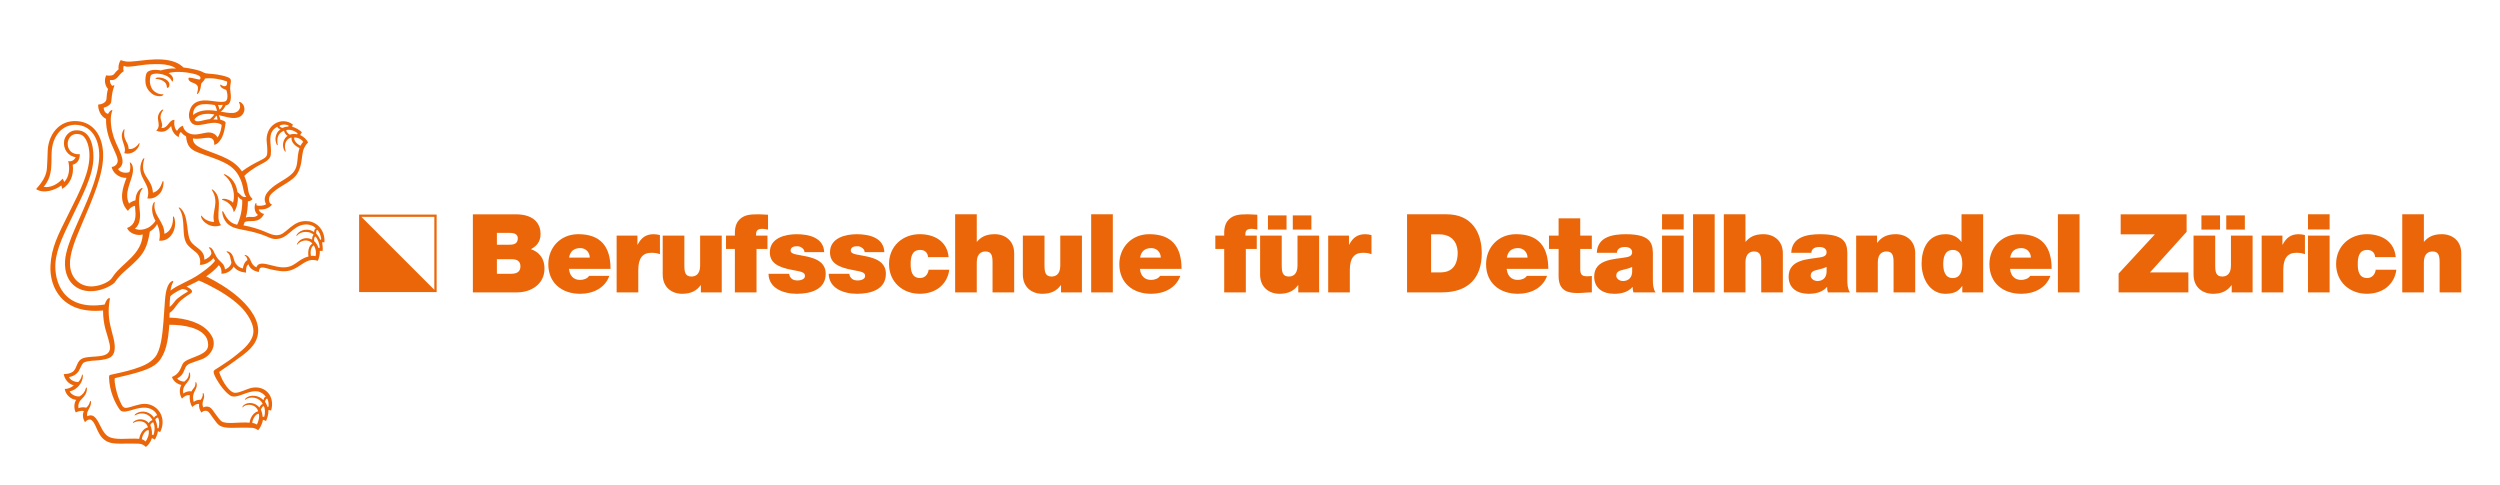 <?xml version="1.0" encoding="utf-8"?>
<!-- Generator: Adobe Illustrator 24.1.1, SVG Export Plug-In . SVG Version: 6.00 Build 0)  -->
<svg version="1.1" id="Ebene_1" xmlns="http://www.w3.org/2000/svg" xmlns:xlink="http://www.w3.org/1999/xlink" x="0px" y="0px"
	 viewBox="0 0 1314 255" style="enable-background:new 0 0 1314 255;" xml:space="preserve">
<style type="text/css">
	.st0{clip-path:url(#SVGID_2_);fill:#EB6608;}
	.st1{fill:#EB6608;}
</style>
<g>
	<g>
		<defs>
			<rect id="SVGID_1_" x="19" y="31.3" width="1303.66" height="203.7"/>
		</defs>
		<clipPath id="SVGID_2_">
			<use xlink:href="#SVGID_1_"  style="overflow:visible;"/>
		</clipPath>
		<path class="st0" d="M118.61,55.4c-0.58,1.2-1.6,2.74-2.69,3.26c1.73,0.31,4.67,0.92,6.85,0.69c2.71-0.29,4.35-2.81,2.9-5.37
			c-0.1-0.18-0.05-0.69,0.62-0.33c3.36,1.82,2.66,6.72-0.84,7.98c-3.35,1.2-7.51-0.6-10.45-1.09c0.44,0.79,0.74,1.79,0.8,2.37
			c0.82,0.22,2.87,0.81,2.79,1.57c-0.29,2.32-0.74,5.11-1.7,7.26c-0.86,1.92-2.41,4.13-4.3,4.38c0.39-6.64-7-2.06-11.18-3.43
			c-0.38,4.72,7.02,5.97,14.92,9.36c4.12,1.76,8.15,3.95,10.83,8.04c3.13-2.38,5.78-3.8,9.92-5.91c1.55-0.79,2.99-1.51,3.29-2.99
			c0.24-1.17,0.11-4.26-0.14-6.09c-1.24-9.21,7.71-14.29,13.73-9.62c-0.16,0.27-0.34,0.7-0.38,1.14c1.86,0.48,3.84,1.68,5.11,2.91
			c-0.39,0.45-0.7,0.93-0.88,1.48c1.5,0.65,3.46,2.27,4.09,3.9c-0.75,0.65-1.63,2-1.95,2.67c-1.13,2.37-1.14,5.36-1.64,8.06
			c-0.44,2.35-1.34,4.97-2.85,6.75c-3.27,3.87-10,6.02-13.31,10.1c-1.13,1.39-1.14,4.38,0.82,5.08c-1.87,2.36-5,2.73-7.02,2.48
			c0.35,1.48,2.01,2.31,2.85,2.39c-2.81,5.63-7.79,2.81-10.21,4.34c-0.23,0.73-0.41,1.18-0.63,1.67c4.09,0.7,8.43,2.15,10.9,3.16
			c2.17,0.88,5.46,2.82,8.53,1.69c1.88-0.69,3.66-2.62,5.36-3.9c2.26-1.7,4.76-3.65,9.5-3.09c4.21,0.5,8.65,4.51,8.29,11.05
			c-0.48-0.06-0.88-0.06-1.23,0c0.19,1,0.45,3.21,0.26,4.55c-0.63-0.09-1.12-0.05-1.48,0.02c0.1,1.21-0.25,3.7-1.06,5.17
			c-1.21-0.41-3.02-0.7-4.61-0.19c-4.44,1.43-7.39,6.23-14.43,5.64c-1.66-0.14-3.79-0.52-5.45-0.9c-1.57-0.36-3.84-1.2-4.93-1.05
			c-1.27,0.18-1.35,1-1.59,2.37c-3.12-0.52-4.96-2.27-5.43-4.05c-1.38,1-1.27,2.78-1.29,4.39c-2.69-0.25-5.14-1.23-6.49-3.19
			c-0.97,1.96-3.5,3.83-6.43,3.75c0.18-1.23-0.02-3.2-1.35-4.47c-1.77,2.19-3.76,3.84-6.64,5.88c5.35,2.69,11.37,6.19,16.6,10.68
			c4.77,4.08,10.39,10.53,10.69,17.1c0.32,7.08-4.77,11.17-8.85,14.19c-4.04,2.99-7.41,5.41-11.27,7.98
			c-0.36,0.23-0.34,0.42-0.24,0.71c0.93,2.69,2.3,5.33,3.84,7.3c0.87,1.12,2.62,3.18,4.36,3.23c2.68,0.08,6.49-2.36,9.55-2.75
			c6.7-0.85,11.56,4.78,9.42,12.08c-0.42-0.21-1.01-0.31-1.39-0.26c0.07,2.19-0.66,4.5-1.29,5.76c-0.54-0.35-1.17-0.55-1.6-0.61
			c-0.33,1.81-1.32,4.23-2.57,5.44c-0.87-0.76-2.28-1.17-3.08-1.26c-9.53-0.4-13.93,0.87-17.33-1.33c-1.08-0.7-2.29-2.59-3.27-3.87
			c-1.02-1.33-2.14-3.4-3.2-3.67c-1.34-0.33-2.16,0.2-2.85,0.88c-0.94-1.19-1.53-3.01-1.26-4.54c-1.23-0.31-2.71,0.74-3.56,1.58
			c-1.03-1.4-1.64-3.99-1.3-6.15c-1.65-0.37-3.27,0.73-4.16,1.78c-1.62-2.65-1.29-5.55-0.3-7.2c-2.24-0.45-4.19-2-4.97-4.18
			c3.8-1.61,4.33-4.06,5.59-6.77c1.66-3.58,12.23-3.99,13.34-9.03c0.36-1.62-0.18-3.72-0.75-4.78c-2.84-5.28-11.84-6.94-19.55-6.89
			c-0.3,4.37-0.77,8.1-1.63,11.34c-0.81,3.03-2.16,5.96-4.06,8.09c-2.53,2.83-6.96,4.42-10.99,5.62c-4.04,1.2-7.59,1.99-11.85,2.99
			c-0.7,0.08,0.35,7.31,2.53,12c1.19,2.54,1.63,3.92,3.75,3.6c2.64-0.4,6.25-2.18,9.59-2.06c6.8,0.24,11.56,7.48,7.83,14.86
			c-0.44-0.25-0.77-0.42-1.14-0.49c-0.26,1.67-0.96,3.31-1.65,4.42c-0.56-0.4-0.99-0.59-1.53-0.75c-0.68,2.08-2.02,3.83-3.19,4.61
			c-0.84-0.87-2-1.65-3.65-1.71c-10.27-0.39-14.71,1.12-18.88-2.68c-1.36-1.24-2.44-3.28-3.33-5.36c-1.74-4.05-3.13-6.28-6.13-3.32
			c-1.23-1.87-1.38-4.22-0.57-5.77c-1.34-0.43-3.17,0.16-4.26,0.7c-1.08-1.92-0.95-5.05,0.22-6.6c-2.82-0.28-5.5-2.62-6.02-5.74
			c1.61,0.05,3.65-0.82,4.78-1.94c-2.62-0.54-4.72-2.82-5.33-5.87c1.73,0,3.71-0.39,4.81-1.25c2.5-1.95,1.71-5.88,5.57-7.17
			c4.63-1.55,13.7,0.55,13.97-5.25c0.11-2.43-1.66-7.05-2.41-9.94c-0.8-3.07-1.25-6.28-1.25-9.83
			c-21.39,2.04-28.25-12.13-27.64-23.65c0.49-9.39,3.88-15.91,9.32-26.75c6.7-13.36,11.57-22.97,11.16-32.14
			c-0.19-4.18-1.73-9.11-4.84-9.99c-5.95-1.67-8.22,5.09-5.34,8.56c0.97,1.17,2.86,2.03,5.11,1.8c0.08,3.11-1.5,5.02-3.7,5.54
			c0.77,5.69-1.56,10.49-5.62,12.71c-0.05-0.66-0.22-1.18-0.39-1.81c-2.92,2.28-9.19,4.67-13.26,1.92c1.2-1.37,1.81-2.09,2.59-3.16
			c1.59-2.19,2.92-4.82,3.11-7.85c0.2-3.16,0.33-6.26,0.39-8.85c0.2-8.16,5.61-16.59,15.56-15.85c8.38,0.62,13.13,7.47,13.56,16.64
			c0.5,10.57-4.84,22.7-12.07,39.65c-2.87,6.73-5.54,13.73-5.33,19.13c0.27,6.64,4.7,11.29,10.97,11.45
			c3.82,0.09,8.53-1.75,10.51-3.76c0.28-0.28,0.54-0.67,1.61-2.16c4.78-6.63,14.57-10.92,15.15-21.38c-3.28,1.01-7.5-1.02-8.21-3.43
			c2.92-1.08,5.02-3.45,4.29-9.55c-0.05-0.57-0.13-1.38-0.15-2.08c-1.62,0.27-2.94,1.43-3.71,2.67c-5.31-5.49-2.57-12.5-0.76-17.37
			c-4.08,0.2-7.36-2.93-7.78-5.72c1.98-0.26,3.22-1.7,3.17-3.44c-0.04-1.43-1.04-3.61-1.83-5.33c-2.25-4.91-4.43-9.84-4.31-16.53
			c-2.93-1.38-4.22-4.8-4.13-7.5c2.51-0.18,4.3-1.38,4.37-2.99c0.06-1.28,0.28-3.66,0.81-5.24c-0.96-0.94-2.49-3.8-0.99-7.15
			c1.07,0.25,2.75,0.29,3.77-0.27c0.44-0.25,1.31-1.8,2.78-2.87c-0.22-1.04-0.01-3.38,1.15-4.86c0.72,0.32,1.88,0.64,3.02,0.76
			c4.96,0.5,16.74-3,25.44,0.28c1.82,0.68,3.35,1.72,4.48,2.85c1.73,0.19,3.9,0.56,6.04,1.04c4.26,0.95,4.18,1.72,5.77,2.03
			c0.64,0.13,2.43,0.25,4.21,0.41c1.9,0.16,7.38,1.16,8.47,2.33c0.99,1.07-0.02,2.99,0.04,5.08c0.05,1.94,1.02,5.37-0.29,7.67
			C120.29,54.89,119.45,55.26,118.61,55.4L118.61,55.4z M84.38,33.73c-8.75-0.27-11.8,1.11-17.17,1.34
			c-1.03-0.03-1.86-0.31-2.17-0.45c-0.26,0.6-0.36,2.09-0.01,2.81c-2.96,1.77-3.3,5.22-7.19,4.59c-0.25,1.07,0.41,2.52,1.15,3.07
			c0.4-0.16,1.22-0.44,1.1-0.04c-1.57,4.45-1.26,6.36-1.66,8.61c-0.24,1.34-2.15,2.58-3.89,2.92c-0.12,1.18,0.63,2.97,2.29,3.26
			c0.99-2.02,2.46-2.33,2.21-1.71c-0.42,1.03-0.77,2.86-0.8,4.17c-0.11,4.4,1.02,8.86,2.42,12.12c2.74,6.36,6.13,11.45,1.41,14.43
			c0.61,1.47,3.66,2.5,5.92,1.6c0.94-2.45,0.35-4.29,0.22-4.9c-0.04-0.21,0.17-0.26,0.4-0.07c1.38,1.16,1.45,3.43,1.19,5.23
			c-0.7,4.78-4.78,10.7-1.96,16.26c0.84-0.77,2.14-1.4,3.33-1.66c0.19-2.91,1.11-4.96,2.79-6.18c0.99-0.72,1.16-0.26,0.89,0.04
			c-2.08,2.54-1.93,7.3-1.38,11.59c0.69,5.35-0.99,8.49-2.6,9.34c1.98,1.24,5.26,0.49,6.95-0.39c1.24-0.64,3.16-2.24,3.89-3.71
			c-1.87-3.21-1.99-6.2-1.51-8.13c0.39-1.59,1.28-2.14,1.11-1.37c-1.19,6.74,5.22,9.84,5.08,16.4c3.33-1.1,4.78-5.11,4.51-8.88
			c0.06-0.51,0.46-0.26,0.64,0.26c1.89,5.37-1.53,12.87-7.89,12.21c0.89-3.18-0.15-6.9-1.07-8.71c-0.81,1.68-2.36,3.08-3.83,3.92
			c-0.2,1.67-0.57,3.14-0.86,4.36c-1.05,4.41-2.89,7.47-5.63,10.28c-5.99,6.14-8.21,6.63-12.13,12.32
			c-0.85,0.88-3.44,2.28-4.94,2.87c-11.86,4.67-21.79-1.68-21.01-14.4c0.32-5.11,2.99-11.84,5.11-16.7
			c6.21-14.21,12.06-26.11,12.81-36.95c0.61-8.92-3.22-17.8-12.49-17.9c-6.3-0.06-12.37,5.1-12.5,15.47
			c-0.08,6.11,0.06,10.72-2.55,14.89c-0.56,0.89-0.83,1.33-1.59,2.3c3.61,0.6,7.42-1.44,9.96-4.35c0.24,0.43,0.63,1.11,0.8,1.78
			c2.67-2.56,3.1-7.28,2.11-11.02c1.74,0.5,3.31-0.56,3.93-2.04c-4.02-0.53-6.71-4.35-6.08-8.53c0.38-2.48,2.56-5.18,5.53-5.53
			c7.73-0.91,10,6.93,9.89,14.37c-0.14,9.43-5.83,19.84-10.87,30.41c-4.06,8.51-8.66,17.14-9.13,25.22
			c-0.52,8.96,3.58,24.98,25.88,21.51c0.89-2.6,1.99-3.62,2.66-3.32c0.22,0.11,0.06,0.52-0.07,1.36c-0.4,2.76-0.54,4.48-0.4,7.43
			c0.26,5.8,2.79,11.6,3.09,15.79c0.47,6.64-2.96,7.4-8.38,8.02c-2.28,0.26-5.67,0.17-7.75,1.17c-1.21,0.58-2,3.57-3.17,5.08
			c-1.16,1.48-2.75,2.23-4.68,2.6c0.59,1.49,2.6,2.57,4.78,2.62c0.79-0.59,1.66-2,2.02-3.69c0.08-0.35,0.5-0.6,0.46,0.7
			c-0.12,3.49-3.34,7.3-6.93,7.84c0.65,1.67,3.2,2.92,5.19,2.69c1.56-0.84,2.8-2.32,3.36-4.42c0.15-0.6,0.53-0.33,0.51,0.46
			c-0.05,2.08-1.12,3.78-2.53,5.08c-1.41,1.3-2.33,3.03-1.87,5.06c0.93-0.47,2.73-0.57,4.09-0.27c0.69-0.64,1.65-1.72,1.93-3.27
			c0.09-0.51,0.62-0.41,0.53,0.81c-0.22,2.9-2.6,4.22-1.99,6.96c5.67-2.71,6.3,7.37,10.71,10.41c3.66,2.52,10.44,1.01,16.61,1.46
			c0.44-2.72,2.18-5.5,4.58-6.01c-1.03-3.88-5.53-3.74-7.59-2.39c-0.45,0.3-0.32-0.3,0.19-0.72c2.5-1.86,6.12-1.29,7.84,0.86
			c0.42-0.79,1.26-1.43,1.94-1.54c-1.78-3.71-6.02-4.41-9.08-2.53c-0.55,0.36-0.39-0.45,0.58-1.01c3.67-2.13,7.57-0.47,9.3,2.26
			c0.35-0.58,1.11-1.3,1.7-1.26c-1.01-2.41-3.62-4.1-6.96-4.04c-5.79,0.11-10.66,3.95-12.78,0.98c-2.38-3.36-5.35-9.48-5.58-16.78
			c0-0.61,0.02-1.19,0.57-1.39c4.48-1.02,8.72-1.86,12.5-3.09c4.07-1.32,8.12-2.73,11.04-6.15c3.1-3.64,3.95-11.86,4.48-18.52
			c0.25-3.19,0.57-7.9,0.81-11.39c0.39-5.59,1.57-9.15,3.76-10.18c0.56-0.26,0.83,0.01,0.4,0.78c-0.56,0.92-1.02,2.64-1.24,4.21
			c0.97-0.76,2.23-1.6,3.11-2.07c2.87-1.56,4.79-2.4,7.94-4.05c3.02-1.58,5.91-3.68,8.06-5.38c1.36-1.07,2.95-2.36,4.31-4.19
			c-0.33-0.45-0.68-1.03-0.85-1.43c-1.54,2.08-4.7,3.8-7.19,3.58c0.66-2.09-0.1-5-1.85-6.44c-1.94-1.59-3.15-2.48-4.37-3.82
			c-4.06-4.45-0.6-13.86-4.77-19.53c-0.29-0.59,0.34-0.43,1.02,0.22c2.42,2.3,2.89,5.83,3.39,9.38c0.38,2.66,0.53,5.83,1.8,7.82
			c2.25,3.54,7.39,4.32,7.16,9.65c1.63-0.43,3.64-2.01,3.73-3.4c-0.08-0.64-0.4-2.07-1.26-2.72c-0.21-0.16-0.08-0.49,0.57-0.28
			c1.21,0.38,1.8,1.87,2.32,2.96c0.56,1.18,1.14,2.26,1.96,3.21c1.48,1.72,3.3,2.58,3.55,5.36c1.37-0.43,3.2-1.85,3.37-3.67
			c-0.73-2.07-0.26-4.02-2.41-5.45c-0.28-0.19-0.15-0.67,1.02-0.18c2.74,1.15,2.33,4.43,3.66,6.23c0.89,1.2,1.95,2.21,3.76,2.61
			c0.19-1.68,0.91-3.5,2.4-4.47c-0.14-0.93-0.28-1.49-1.34-2.32c-0.28-0.22-0.23-0.67,0.97-0.06c2.49,1.26,1.76,4.81,5.09,6.22
			c0.95-2.94,4.53-1.92,7.94-1.04c1.7,0.44,3.78,0.96,5.6,1.05c6.76,0.33,7.88-4.22,13.81-5.69c-0.42-2.95,0.18-5.66,2.08-6.8
			c-2.48-2.93-6.57-1.43-7.96,0.57c-0.31,0.4-0.27-0.3,0.2-0.99c1.78-2.69,5.39-2.97,7.6-1.68c-0.05-0.92,0.31-2.43,0.87-2.47
			c-1.62-1.82-6.37-2.57-8.94,0.55c-0.31,0.35-0.23-0.32,0.14-0.88c1.88-2.56,6.11-3.29,8.97-1.15c-0.02-0.6,0.29-1.89,0.99-1.92
			c-1.21-1.43-3.62-2.28-5.99-2.04c-6.81,0.68-8.67,8.2-16.01,7.58c-1.7-0.14-3.34-1.23-6.62-2.36c-1.72-0.59-3.84-1.18-5.75-1.63
			c-5.25-1.23-10.13-1.3-12.84-4.84c-0.91-1.19-1.7-2.64-2.01-4.76c-0.16-0.98,0.22-1.42,0.49-0.77c1.61,3.17,3.29,6.1,7.3,6.88
			c1.64-3.11,2.86-8.42,2.66-13.02c-1.74-0.79-1.73-1.57-2.29-1.81c0.25,3.49-1.06,7.14-2.15,8.23c-0.5-3.27-3.22-5.69-6.01-6.45
			c-0.36-0.1-0.41-0.69,1.12-0.58c1.03,0.07,3.43,0.71,4.49,2.11c0.97-3.36,0.39-6.52-0.8-9.58c-0.64-1.65-2.18-3.82-3.89-5.07
			c-0.37-0.27-0.21-0.69,1-0.07c3.11,1.6,5.5,4.74,6.03,9.1c1.64,0.96,2.33,3.11,4.64,2.49c-1.98-2.21-0.99-5.92-4.1-11.31
			c-1.66-2.87-3.88-4.93-7.61-6.76c-4.6-2.26-10.15-3.85-13.69-5.27c-3.72-1.49-5.78-3.14-6.27-8.51c-1.25-0.56-1.98-1.36-2.72-2.29
			c-0.68,0.59-1.1,1.89-1.12,2.74c-2.42-1.17-3.7-3.62-3.93-5.77c-0.76,0.11-2.29,4.48-7.88,2.39c3.33-3.47-1.23-6.21,2.36-10.35
			c0.67-0.84,1.69-1.05,1.24-0.42c-3.27,4.68,0.67,6.29-0.86,9.35c3.55,0.33,3.76-4.35,6.87-4.28c-0.43,2.07,0.05,4.91,1.32,5.79
			c0.74-1.31,1.66-2.18,3.03-2.7c0.6,2.57,2.42,3.94,4.63,4.44c3.35,0.74,7.11-1.24,9.85-0.85c1.65,0.23,3.12,1.2,3.71,2.59
			c1.37-1.34,2.62-6.41,2.07-6.78c-5.33-3.33-13.97,3.8-16.49-2.23c-0.45-1.07-0.66-2.43-0.48-3.64c0.75-4.87,3.97-7.22,9.76-6.8
			c2.54,0.18,8.11,1.38,9.6,0.28c1.23-0.91,0.89-4.35,0.15-5.85c-1.5-0.4-3.23-1.41-3.14-2.52c0.09-0.98,1,1.08,3,0.47
			c0.56-0.25,0.86-2.27,0.5-2.4c-3.2-1.19-7.6-1.95-11.49-1.54c-0.58,1.74-1.94,1.92-2.06,3.25c-0.2,2.29-0.92,4.17-1.88,4.91
			c-0.38,0.25-0.35-0.13-0.13-0.86c0.27-0.89,0.59-2.38,0.17-3.3c-0.89-1.95-4.7-1.67-4.79-3.83c-0.06-0.88,0.46-0.78,4.23,0.1
			c1.59,0.37,1.75,0.4,1.98-0.09c0.63-1.41-1.53-2.17-3.44-2.63c-5.73-1.38-11.02-1.2-13.26-0.33c2.27,1.08,2.85,3.24,2.14,4.28
			c-0.5,0.66-0.14-1.07-2.69-2.61c-2.78-1.68-7.7-1.95-8.66-0.6c-0.54,0.76-0.69,3.03-0.52,4.06c0.28,1.77,0.85,3.5,2.8,4.8
			c2.68,1.8,4.49,0.8,4.24,1.37c-0.57,1.22-4.06,1.05-6.11-0.58c-1.7-1.35-2.96-3.13-3.29-5.67c-0.23-1.8,0.01-4.5,0.83-5.48
			c1.11-1.32,4.28-1.61,7.23-1.03c2.38-0.73,5.53-1.19,7.95-1.02C90.7,34.55,87.35,33.82,84.38,33.73L84.38,33.73z M101.43,60.49
			c2.75-2.28,6.73-3.14,12.57-2.14c-0.05-1-0.61-2.45-1.08-3.15C107.07,54.24,101.55,54.15,101.43,60.49L101.43,60.49z
			 M114.59,55.16c0.32,0.74,0.53,1.58,0.58,1.89c0.05,0.32,0.03,0.61,0.2,0.52c0.57-0.29,1.54-1.58,1.7-2.47
			C116.4,55.22,115.18,55.2,114.59,55.16L114.59,55.16z M102.19,62.72c0.7,2.35,4.89,0.12,8.17-0.11c1.03-0.85,1.83-1.71,2.26-2.46
			C108.62,59.35,104.21,59.86,102.19,62.72L102.19,62.72z M113.74,60.81c-0.11-0.06-0.2,0.21-0.38,0.48
			c-0.25,0.38-0.67,0.97-1.26,1.48c0.57-0.04,1.68,0.04,2.2,0.16C114.36,62.16,113.91,60.89,113.74,60.81L113.74,60.81z
			 M151.67,65.95c-1.09-0.52-3.15-0.79-4.57,0.03c-0.46,0.41,0.12,0.97,1.45,1.24c1.03-0.49,2.13-0.69,3.04-0.72
			C151.59,66.27,151.62,66.19,151.67,65.95L151.67,65.95z M145.26,75.54c-0.74-2.05-0.61-3.57,0.2-5.34
			c0.4-0.86,1.31-1.84,1.93-2.31c-1.08-0.24-1.49-0.8-1.62-1.29c-5.87,3.14-2.81,9.23-3.42,14.64c-0.38,3.37-4.65,4.57-7.47,6.34
			c-2.42,1.52-4.8,3.15-6.47,4.86c3.03,7.17,0.96,8.75,4.34,12.21c-0.57,0.69-1.66,1.17-2.45,1.18c-0.05,3.04-0.32,5.79-1.1,8.51
			c2.47-1.01,4.31,0.66,6.38-1.35c-1.9-1.44-1.98-4.12-1.49-5.62c0.28-0.87,0.65-0.76,0.65-0.52c0,0.44,0.06,0.83,0.15,1.11
			c1.1,0.28,3.44,0.4,4.98-0.62c-2.64-4.51,2.41-8.49,6.24-10.98c2.65-1.73,6.48-3.64,8.37-6.2c2.55-3.44,1.3-7.19,2.94-12.29
			c-1.93-0.97-4.48-2.87-4.2-5.6c-2.03,0.26-4.4,2.77-3.1,7.02c0.22,0.73-0.23,0.52-0.66-0.17c-1.66-3.11-0.18-6.67,1.71-7.71
			c-1.06-0.68-1.94-2-1.83-2.71c-3.07,1.11-4.04,3.78-3.38,7.32C146.07,76.56,145.63,76.57,145.26,75.54L145.26,75.54z M156.4,70.08
			c-1.09-1.06-3.88-2.35-5.89-1.69c-0.16,0.82,0.97,1.91,1.78,2.4c0.98-0.37,2.37-0.53,3.86-0.19
			C156.23,70.44,156.3,70.28,156.4,70.08L156.4,70.08z M159.42,74.61c-1.15-1.79-3.53-2.48-4.77-2.36
			c-0.43,1.75,1.83,3.77,3.36,4.34C158.5,75.47,158.98,74.91,159.42,74.61L159.42,74.61z M166.22,122.8c0.82,0.85,1.66,2.1,2.05,3.2
			c0.13-0.04,0.36-0.09,0.51-0.09c0.1-1.45-0.81-4.04-2-5.07C166.27,120.7,166.08,122.13,166.22,122.8L166.22,122.8z M168.01,130.22
			c0.04-2.04-1.07-4.88-2.27-5.92c-0.58,0.09-0.7,1.47-0.64,2.39c1.15,0.99,1.91,2.44,2.27,3.64
			C167.59,130.28,167.83,130.22,168.01,130.22L168.01,130.22z M164.82,128.96c-1.7,1.15-1.71,3.84-1.41,5.56
			c0.9-0.16,1.64-0.13,2.43,0.11C166.39,132.85,165.84,129.99,164.82,128.96L164.82,128.96z M135.21,205.69
			c-5.49-0.56-10.78,4.36-14.24,2.18c-1.58-0.99-3.68-3.27-5.23-5.52c-0.97-1.42-3.7-5.5-3.45-7.14c0.1-0.68,1.19-1.18,3.11-2.4
			c3.35-2.12,6.35-4.24,9.14-6.49c3.39-2.74,8.61-6.88,8.66-12.24c0.03-3.7-2.41-7.71-4.31-10.18c-3.35-4.34-9.12-8.47-14.62-11.6
			c-2.42-1.38-6.93-3.73-9.75-4.85c-2.77,1.56-4.13,1.98-6.48,3.24c1.72,0.69,3.13,1.8,2.85,2.75c-0.17,0.59-0.61,0.72-2.67,2.09
			c-1.2,0.8-2.68,1.96-3.36,2.59c-1.52,1.39-2.35,2.94-3.63,4.47c-0.78,0.93-1.28,1.27-2.07,1.87c-0.01,0.77-0.05,1.48-0.1,2.46
			c8.97,0.25,17.08,2.85,20.99,7.87c0.56,0.71,1.43,1.96,1.77,2.88c1.76,4.68-1.23,8.5-3.73,10.15c-2.49,1.65-8.17,2.65-9.77,4.16
			c-1.23,1.17-1.35,3.27-2.81,5.09c-0.66,0.82-1.44,1.31-2.36,1.84c0.5,0.94,2.42,1.78,3.79,1.63c0.53-0.52,1.06-0.87,1.61-1.71
			c0.42-0.63,0.79-1.65,0.76-2.78c-0.01-0.28,0.39-0.59,0.57,0.35c0.89,4.66-4.52,5.2-3.55,10.41c1-0.67,2.58-1.46,4.28-1.03
			c0.43-0.91,1.04-1.44,1.53-2.22c0.3-0.47,0.65-1.19,0.6-2.53c-0.01-0.34,0.45-0.47,0.63,0.71c0.54,3.36-3.02,4.21-1.55,9.52
			c0.96-0.83,2.37-1.19,3.72-1.15c0.35-0.75,1.21-1.52,1.01-3.2c-0.05-0.37,0.35-0.75,0.65,0.5c0.59,2.49-1.51,3.42-0.43,6.71
			c3.74-1.52,4.7,1.19,6.36,3.32c0.95,1.22,2.2,3.15,3.18,3.91c2.51,1.93,9.55,0.27,14.88,0.83c0.34-2.9,2.22-5.49,4.51-6.03
			c-1.08-3.59-5.82-4.44-8.16-2.04c-0.36,0.36-0.13-0.6,0.56-1.18c2.24-1.89,6.26-1.31,8.25,1.29c0.4-0.98,1.17-1.84,1.75-1.87
			c-1.68-3.58-6.58-4.36-9.27-2.18c-0.21,0.17-0.28-0.3,0.47-0.96c2.08-1.82,6.53-1.69,9.15,1.1c0.18-1.02,0.71-1.78,1.24-1.78
			C138.98,207.35,137,205.87,135.21,205.69L135.21,205.69z M95.78,151.9c-2.75,1.01-6.2,3.35-6.3,4c-0.23,1.52-0.32,3.71-0.32,5.35
			c1.79-1.04,2.3-2.91,4.32-4.5c3.64-2.87,5.41-3.28,5.21-3.7C98.27,152.29,96.57,151.9,95.78,151.9L95.78,151.9z M141.1,213.8
			c0.23-1.19,0-3.41-0.63-4.23c-0.44-0.28-0.96,0.56-1.19,1.57c0.51,0.75,1.13,1.9,1.26,2.66
			C140.73,213.77,140.9,213.77,141.1,213.8L141.1,213.8z M137.11,215.33c0.48,0.87,0.88,2.6,0.91,3.69
			c0.26,0.02,0.58,0.02,0.82,0.09c0.71-2.12,0.47-4.71-0.23-5.65C138.17,213.31,137.43,214.43,137.11,215.33L137.11,215.33z
			 M132.61,222.25c0.97,0.16,1.88,0.55,2.41,0.89c0.47-0.79,1.67-3.97,0.98-5.71C134.04,217.62,132.58,220.86,132.61,222.25
			L132.61,222.25z M83.27,225.13c0.71-2.08,0.5-4.59-0.24-5.58c-0.19-0.25-1.26,0.35-1.45,1.1c0.59,1.01,1.16,3.09,1.1,4.37
			C82.87,225.01,83.08,225.04,83.27,225.13L83.27,225.13z M79,223.51c0.66,1.28,1.02,3.54,0.83,4.91c0.24,0.03,0.55,0.12,0.82,0.24
			c0.54-1.33,1.09-4.56-0.11-6.69C79.99,222.06,79.16,222.66,79,223.51L79,223.51z M74.56,230.85c0.73,0.22,1.52,0.67,1.9,1.24
			c0.92-1.1,2.19-3.69,1.64-6.08C76.36,226.01,74.76,228.72,74.56,230.85L74.56,230.85z"/>
	</g>
	<path class="st1" d="M88.99,45.03c-0.26,1.22-1.32,1.53-1.32,0.61c-0.01-2.61-2.74-3.93-5.63-4.19c-0.77-0.07,0-0.63,0.79-0.7
		C85.59,40.49,89.58,42.24,88.99,45.03L88.99,45.03z"/>
	<path class="st1" d="M65.43,68.28c-0.98,5.56,2.03,5.91,2.2,10.01c2,0.38,4.21-1.08,5.42-2.99c0.2-0.32,0.39,0.01,0.21,0.71
		c-0.72,2.87-4.39,5.69-7.93,4.46c1.59-3.74-3.03-7.35-0.56-11.92C65.27,67.65,65.5,67.83,65.43,68.28L65.43,68.28z"/>
	<path class="st1" d="M75.35,83.36c0.32-0.4,0.6-0.29,0.49,0.1c-2.77,9.22,4.03,9.87,4.55,17.82c2.82-0.76,4.09-3.05,5.02-5.78
		c0.22-0.74,0.6-0.33,0.55,0.66c-0.11,2.05-0.68,3.72-1.32,4.7c-1.17,1.77-3.82,3.99-7.19,3.43c2.14-6.93-3.7-9.51-3.71-15.74
		C73.73,87.11,74.31,84.56,75.35,83.36L75.35,83.36z"/>
	<path class="st1" d="M111.43,99.97c-0.22-0.33-0.24-0.93,0.98,0.19c5.51,5.05,0.08,13.85,3.78,18.2
		c-5.08,1.99-9.94-1.52-10.51-4.52c-0.26-1.47,0.79,0.49,2.19,1.42c1.17,0.78,3.47,1.58,4.66,1.31
		C111.11,111.16,115.51,106.57,111.43,99.97L111.43,99.97z"/>
	<polygon class="st1" points="189.34,113.38 189.34,152.93 228.89,152.93 189.34,113.38 	"/>
	<path class="st1" d="M189.93,113.97h38.36v38.36h-38.36V113.97L189.93,113.97z M188.75,153.52h40.74v-40.74h-40.74V153.52
		L188.75,153.52z"/>
	<path class="st1" d="M261.17,136.25h7.94c2.99,0,4.43,1.32,4.43,3.74c0,3.16-2.3,3.91-4.95,3.91h-7.42V136.25L261.17,136.25z
		 M248.53,153.67h23.28c7.24,0,14.37-4.25,14.37-12.47c0-6.04-3.45-8.97-7.12-10.23c3.04-1.67,5.06-3.91,5.06-8.05
		c0-4.19-2.3-10.28-13.1-10.28h-22.48V153.67L248.53,153.67z M261.17,122.4h6.67c2.59,0,4.31,0.75,4.31,2.82
		c0,2.65-1.67,3.4-4.31,3.4h-6.67V122.4L261.17,122.4z M299.11,135.4c0.52-3.22,2.47-5.01,5.87-5.01c2.93,0,5,2.25,5,5.01H299.11
		L299.11,135.4z M320.9,141.31c0-11.61-5.11-18.22-16.96-18.22c-9.43,0-15.75,7.06-15.75,15.75c0,9.95,7.18,15.58,16.73,15.58
		c6.79,0,13.05-2.99,15.35-9.42h-10.63c-0.92,1.44-2.93,2.13-4.77,2.13c-3.57,0-5.52-2.42-5.81-5.81H320.9L320.9,141.31z
		 M324.1,153.67h11.38v-11.78c0-6.38,2.41-9.03,6.9-9.03c2.3,0,3.33,0.34,4.48,0.75v-10.05c-1.09-0.29-2.18-0.46-3.33-0.46
		c-4.14,0-6.55,1.95-8.39,5.51h-0.11v-4.77H324.1V153.67L324.1,153.67z M379.37,123.84h-11.38v15.75c0,4.77-2.59,5.75-4.55,5.75
		c-3.34,0-3.74-2.41-3.74-5.86v-15.64h-11.38v20.47c0,6.83,4.88,10.11,10.23,10.11c4.54,0,7.59-1.55,9.72-4.54h0.11v3.79h10.97
		V123.84L379.37,123.84z M386.25,153.67h11.38v-22.82h5.75v-7.01h-5.98c-0.17-2.77,0.75-3.57,3.51-3.57c0.92,0,1.84,0.29,2.76,0.4
		v-7.81c-1.72-0.06-3.39-0.23-5.12-0.23c-4.6,0-7.47,0.34-9.94,2.81c-2.18,2.18-2.47,5.46-2.36,8.4h-4.66v7.01h4.66V153.67
		L386.25,153.67z M433.19,132.52c-0.29-7.64-8.04-9.42-14.48-9.42c-5.98,0-14.08,1.95-14.08,9.48c0,5.12,3.5,7.88,12.18,9.37
		c5.29,0.92,6.27,1.44,6.27,3.16c0,1.73-2.36,2.3-3.86,2.3c-1.38,0-2.47-0.35-3.05-0.86c-0.86-0.75-1.32-1.61-1.38-2.64h-10.86
		c0.17,7.7,7.87,10.51,14.89,10.51c7.25,0,15.17-2.24,15.17-10.51c0-4.89-3.33-7.13-7.12-8.34c-3.79-1.26-8.11-1.49-10.01-2.3
		c-0.63-0.29-1.32-0.69-1.32-1.55c0-1.96,1.84-2.3,3.45-2.3c0.92,0,1.84,0.29,2.53,0.86c0.75,0.52,1.27,1.26,1.32,2.24H433.19
		L433.19,132.52z M464.81,132.52c-0.29-7.64-8.04-9.42-14.48-9.42c-5.98,0-14.08,1.95-14.08,9.48c0,5.12,3.5,7.88,12.18,9.37
		c5.29,0.92,6.27,1.44,6.27,3.16c0,1.73-2.36,2.3-3.85,2.3c-1.38,0-2.47-0.35-3.05-0.86c-0.86-0.75-1.32-1.61-1.38-2.64h-10.86
		c0.17,7.7,7.87,10.51,14.89,10.51c7.24,0,15.17-2.24,15.17-10.51c0-4.89-3.33-7.13-7.12-8.34c-3.79-1.26-8.11-1.49-10.01-2.3
		c-0.63-0.29-1.32-0.69-1.32-1.55c0-1.96,1.84-2.3,3.45-2.3c0.92,0,1.84,0.29,2.53,0.86c0.75,0.52,1.27,1.26,1.32,2.24H464.81
		L464.81,132.52z M498.59,135.16c-0.69-8.22-7.35-12.07-15.17-12.07c-8.97,0-16.15,6.26-16.15,15.69c0,9.43,7.18,15.63,16.15,15.63
		c4.03,0,7.65-1.15,10.35-3.27c2.76-2.18,4.65-5.34,5.17-9.37h-10.86c-0.23,2.36-1.96,4.37-4.43,4.37c-4.37,0-5.01-3.74-5.01-7.36
		c0-3.62,0.63-7.42,5.01-7.42c1.21,0,2.19,0.35,2.88,0.98c0.75,0.63,1.15,1.61,1.27,2.82H498.59L498.59,135.16z M502.02,153.67
		h11.37v-15.75c0-4.77,2.59-5.75,4.55-5.75c3.33,0,3.74,2.41,3.74,5.86v15.64h11.37v-20.47c0-6.84-4.88-10.11-10.23-10.11
		c-4.83,0-7.36,1.67-9.32,3.96h-0.11v-14.43h-11.37V153.67L502.02,153.67z M568.66,123.84h-11.38v15.75c0,4.77-2.59,5.75-4.55,5.75
		c-3.33,0-3.74-2.41-3.74-5.86v-15.64h-11.38v20.47c0,6.83,4.89,10.11,10.23,10.11c4.54,0,7.59-1.55,9.72-4.54h0.12v3.79h10.98
		V123.84L568.66,123.84z M573.52,153.67h11.38v-41.04h-11.38V153.67L573.52,153.67z M599.23,135.4c0.52-3.22,2.47-5.01,5.87-5.01
		c2.93,0,5.01,2.25,5.01,5.01H599.23L599.23,135.4z M621.02,141.31c0-11.61-5.11-18.22-16.95-18.22c-9.43,0-15.75,7.06-15.75,15.75
		c0,9.95,7.18,15.58,16.72,15.58c6.78,0,13.05-2.99,15.34-9.42h-10.63c-0.92,1.44-2.94,2.13-4.78,2.13c-3.57,0-5.52-2.42-5.81-5.81
		H621.02L621.02,141.31z M643.44,153.67h11.37v-22.82h5.75v-7.01h-5.98c-0.17-2.77,0.75-3.57,3.51-3.57c0.92,0,1.84,0.29,2.76,0.4
		v-7.81c-1.72-0.06-3.39-0.23-5.12-0.23c-4.59,0-7.47,0.34-9.94,2.81c-2.18,2.18-2.47,5.46-2.35,8.4h-4.66v7.01h4.66V153.67
		L643.44,153.67z M693.34,123.84h-11.37v15.75c0,4.77-2.59,5.75-4.55,5.75c-3.34,0-3.74-2.41-3.74-5.86v-15.64h-11.37v20.47
		c0,6.83,4.88,10.11,10.22,10.11c4.55,0,7.59-1.55,9.72-4.54h0.12v3.79h10.97V123.84L693.34,123.84z M679.49,120.67h9.77v-7.47
		h-9.77V120.67L679.49,120.67z M666.44,120.67h9.77v-7.47h-9.77V120.67L666.44,120.67z M698.1,153.67h11.37v-11.78
		c0-6.38,2.41-9.03,6.9-9.03c2.3,0,3.33,0.34,4.48,0.75v-10.05c-1.09-0.29-2.18-0.46-3.33-0.46c-4.14,0-6.55,1.95-8.39,5.51h-0.11
		v-4.77H698.1V153.67L698.1,153.67z M739.55,153.67h18.28c14.31,0,20.98-7.99,20.98-20.58c0-10.35-4.82-20.46-18.51-20.46h-20.75
		V153.67L739.55,153.67z M752.18,123.15h4.03c9.15,0,9.95,7.19,9.95,9.78c0,3.85-1.15,10.24-9.03,10.24h-4.95V123.15L752.18,123.15z
		 M791.99,135.4c0.52-3.22,2.47-5.01,5.87-5.01c2.93,0,5.01,2.25,5.01,5.01H791.99L791.99,135.4z M813.78,141.31
		c0-11.61-5.11-18.22-16.95-18.22c-9.43,0-15.75,7.06-15.75,15.75c0,9.95,7.18,15.58,16.72,15.58c6.78,0,13.04-2.99,15.34-9.42
		h-10.63c-0.92,1.44-2.94,2.13-4.78,2.13c-3.57,0-5.52-2.42-5.81-5.81H813.78L813.78,141.31z M830.57,114.76H819.2v9.08h-5.06v7.01
		h5.06v14.26c0,8.16,5.34,8.9,10.17,8.9c2.41,0,5-0.35,7.3-0.35v-8.62c-0.86,0.12-1.72,0.17-2.59,0.17c-2.87,0-3.51-1.21-3.51-3.97
		v-10.41h6.09v-7.01h-6.09V114.76L830.57,114.76z M857.86,143.04c-0.17,3.11-2.19,4.66-4.78,4.66c-2.07,0-3.57-1.38-3.57-2.76
		c0-2.01,1.32-2.65,3.86-3.22c1.55-0.34,3.1-0.75,4.49-1.44V143.04L857.86,143.04z M868.77,134.76c0-5.75,0.11-11.66-14.14-11.66
		c-3.51,0-7.31,0.34-10.18,1.72c-2.93,1.38-5,3.85-5.17,8.04h10.57c0.06-1.26,0.75-3.05,4.26-3.05c1.84,0,3.74,0.75,3.74,2.76
		c0,1.9-1.56,2.36-3.11,2.65c-5.81,1.09-16.84,0.75-16.84,10.18c0,6.26,4.77,9.02,10.51,9.02c3.68,0,7.19-0.8,9.61-3.56h0.11
		c-0.06,0.8,0.12,2.01,0.4,2.81h11.6c-1.26-1.89-1.38-4.42-1.38-6.66V134.76L868.77,134.76z M873.57,153.67h11.38v-29.83h-11.38
		V153.67L873.57,153.67z M884.95,112.63h-11.38v7.98h11.38V112.63L884.95,112.63z M889.86,153.67h11.37v-41.04h-11.37V153.67
		L889.86,153.67z M906.04,153.67h11.37v-15.75c0-4.77,2.59-5.75,4.55-5.75c3.34,0,3.74,2.41,3.74,5.86v15.64h11.37v-20.47
		c0-6.84-4.88-10.11-10.23-10.11c-4.83,0-7.36,1.67-9.32,3.96h-0.11v-14.43h-11.37V153.67L906.04,153.67z M960.06,143.04
		c-0.17,3.11-2.19,4.66-4.78,4.66c-2.07,0-3.57-1.38-3.57-2.76c0-2.01,1.33-2.65,3.86-3.22c1.55-0.34,3.11-0.75,4.49-1.44V143.04
		L960.06,143.04z M970.97,134.76c0-5.75,0.11-11.66-14.14-11.66c-3.51,0-7.3,0.34-10.18,1.72c-2.93,1.38-5,3.85-5.17,8.04h10.57
		c0.06-1.26,0.75-3.05,4.26-3.05c1.84,0,3.74,0.75,3.74,2.76c0,1.9-1.56,2.36-3.11,2.65c-5.81,1.09-16.84,0.75-16.84,10.18
		c0,6.26,4.77,9.02,10.51,9.02c3.68,0,7.19-0.8,9.61-3.56h0.11c-0.06,0.8,0.12,2.01,0.4,2.81h11.6c-1.26-1.89-1.38-4.42-1.38-6.66
		V134.76L970.97,134.76z M975.59,153.67h11.38v-15.75c0-4.77,2.59-5.75,4.55-5.75c3.33,0,3.74,2.41,3.74,5.86v15.64h11.38v-20.47
		c0-6.83-4.89-10.11-10.23-10.11c-4.54,0-7.59,1.55-9.72,4.54h-0.11v-3.79h-10.98V153.67L975.59,153.67z M1042.35,112.63h-11.37
		v14.48h-0.11c-1.72-2.53-4.78-4.02-8.17-4.02c-10,0-12.7,8.5-12.7,15.52c0,7.48,4.08,15.81,12.53,15.81c5.58,0,7.31-2.13,8.74-4.02
		h0.11v3.27h10.97V112.63L1042.35,112.63z M1031.38,138.73c0,3.57-0.92,7.42-5.01,7.42c-4.09,0-5.01-3.85-5.01-7.42
		c0-3.51,0.92-7.36,5.01-7.36C1030.46,131.37,1031.38,135.22,1031.38,138.73L1031.38,138.73z M1056.55,135.4
		c0.52-3.22,2.48-5.01,5.87-5.01c2.94,0,5.01,2.25,5.01,5.01H1056.55L1056.55,135.4z M1078.34,141.31
		c0-11.61-5.11-18.22-16.95-18.22c-9.43,0-15.75,7.06-15.75,15.75c0,9.95,7.18,15.58,16.72,15.58c6.79,0,13.05-2.99,15.35-9.42
		h-10.63c-0.92,1.44-2.93,2.13-4.78,2.13c-3.56,0-5.52-2.42-5.81-5.81H1078.34L1078.34,141.31z M1081.63,153.67h11.38v-41.04h-11.38
		V153.67L1081.63,153.67z M1113.54,153.67h36.67v-10.51h-20.17l19.25-21.33v-9.19h-34.66v10.51h17.99l-19.08,20.64V153.67
		L1113.54,153.67z M1183.97,123.84h-11.38v15.75c0,4.77-2.59,5.75-4.54,5.75c-3.34,0-3.74-2.41-3.74-5.86v-15.64h-11.38v20.47
		c0,6.83,4.89,10.11,10.23,10.11c4.55,0,7.59-1.55,9.72-4.54h0.11v3.79h10.98V123.84L1183.97,123.84z M1170.12,120.67h9.77v-7.47
		h-9.77V120.67L1170.12,120.67z M1157.07,120.67h9.77v-7.47h-9.77V120.67L1157.07,120.67z M1188.72,153.67h11.37v-11.78
		c0-6.38,2.41-9.03,6.9-9.03c2.3,0,3.33,0.34,4.48,0.75v-10.05c-1.09-0.29-2.18-0.46-3.33-0.46c-4.14,0-6.55,1.95-8.39,5.51h-0.11
		v-4.77h-10.91V153.67L1188.72,153.67z M1213.08,153.67h11.37v-29.83h-11.37V153.67L1213.08,153.67z M1224.45,112.63h-11.37v7.98
		h11.37V112.63L1224.45,112.63z M1259.19,135.16c-0.69-8.22-7.35-12.07-15.18-12.07c-8.97,0-16.15,6.26-16.15,15.69
		c0,9.43,7.18,15.63,16.15,15.63c4.03,0,7.65-1.15,10.35-3.27c2.76-2.18,4.66-5.34,5.17-9.37h-10.86c-0.23,2.36-1.95,4.37-4.43,4.37
		c-4.37,0-5-3.74-5-7.36c0-3.62,0.63-7.42,5-7.42c1.21,0,2.19,0.35,2.88,0.98c0.75,0.63,1.15,1.61,1.26,2.82H1259.19L1259.19,135.16
		z M1262.61,153.67h11.37v-15.75c0-4.77,2.59-5.75,4.55-5.75c3.34,0,3.74,2.41,3.74,5.86v15.64h11.37v-20.47
		c0-6.84-4.88-10.11-10.22-10.11c-4.83,0-7.36,1.67-9.32,3.96h-0.11v-14.43h-11.37V153.67L1262.61,153.67z"/>
</g>
</svg>
